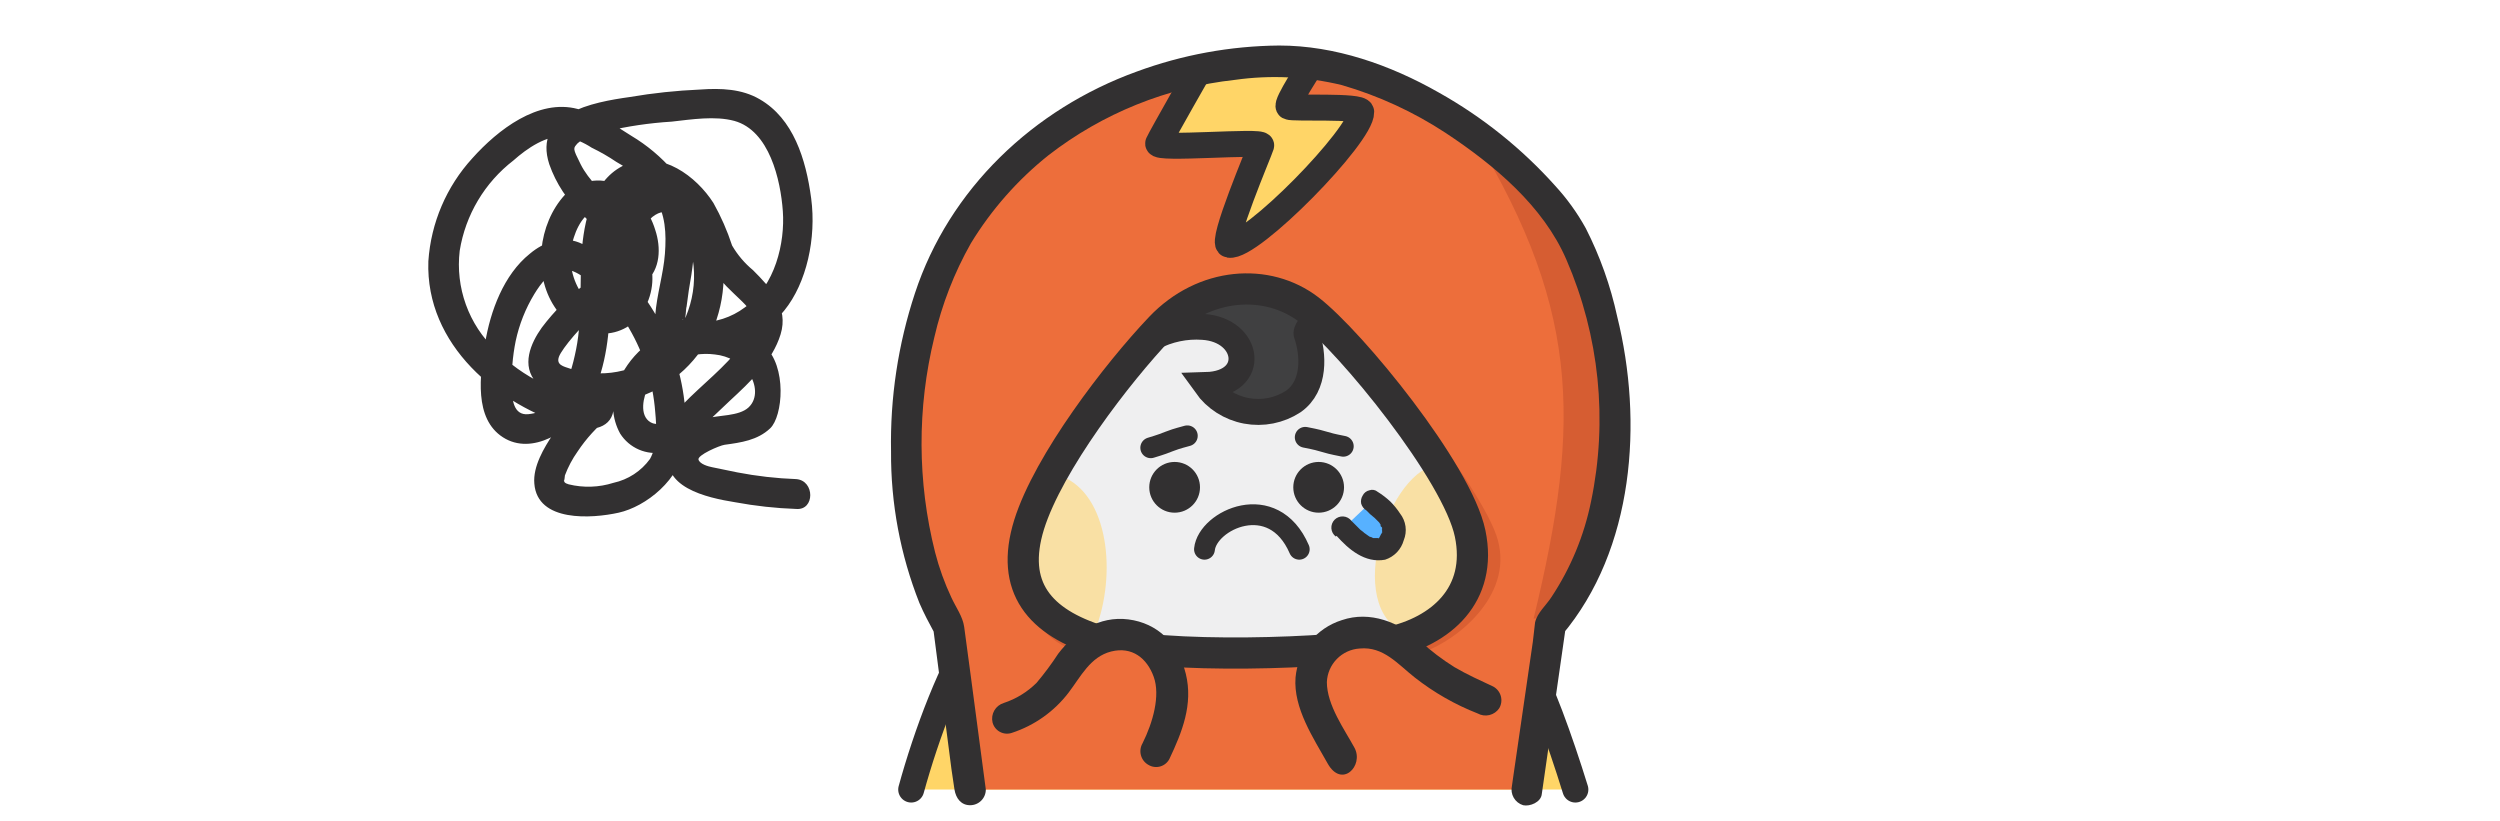 <svg width="335" height="110" viewBox="0 0 335 110" fill="none" xmlns="http://www.w3.org/2000/svg">
<path d="M211.1 105.8C209 99 206.3 91.6 204.7 89.2C200.3 82.1 137.1 75.6 131.2 84C127.6 89 124.1 98.5 122.1 105.8" fill="#FFD567"/>
<path d="M211.1 105.8C209 99 206.3 91.6 204.7 89.2C200.3 82.1 137.1 75.6 131.2 84C127.6 89 124.1 98.5 122.1 105.8" stroke="#323031" stroke-width="3.48" stroke-miterlimit="10" stroke-linecap="round"/>
<path d="M208.4 80.9H207.5C212.7 75.8 217.2 57.5 215.4 47.7C213 35.3 202.9 24.7 200.4 19.2C198.9 15.5 175.2 7.6 171.3 7.8C162.8 8.2 142.6 13.4 138.7 19.5C134.8 25.6 123.4 36.9 121.9 45.6C120.4 54.3 123.5 74.7 125.7 82.5L130 105.8H204.6L208.4 80.9Z" fill="#ED6E3B"/>
<path d="M196.1 15.8C211.8 40.7 212 56.1 205.5 82.9C209.2 82.9 215.8 62.3 215.7 58.8C215.6 55.3 214.8 40.9 212.8 35.4C210.8 29.9 200.7 18.5 200.7 19.3C200.7 20.1 196.1 15.8 196.1 15.8Z" fill="#D65D32"/>
<path d="M137.2 81.2C139.9 84.6 141.4 87.4 147.6 87.8C153.8 88.2 185.9 89.1 190.7 87.4C195.5 85.7 203.2 79.4 200.5 71.7C197.8 64 181 43.2 177.4 41.9C173.8 40.6 137.2 81.2 137.2 81.2Z" fill="#DA5F32"/>
<path d="M198.2 75.6C198.451 76.787 198.451 78.013 198.2 79.2C197.6 81.4 195.7 82.7 193.9 83.5C186.2 87 177.7 87.3 169.5 87.2C160.842 87.249 152.2 86.445 143.7 84.8C141 84.2 138 83.3 136.6 80.5C135.2 77.7 136.6 72.5 138.4 69L140.5 64.9C146.7 53.6 154.6 43.1 165.3 38.9C167.9 37.9 169.4 37.8 172 39C173.747 40.026 175.276 41.385 176.5 43C180.6 47.9 185.2 51 188.8 56.4C188.8 56.4 197 68 198.2 75.6Z" fill="#EFEFF0"/>
<path d="M159.3 44.6C163.9 44.4 168.1 48.4 163.4 51.4C163.1 54.6 166.5 55 169.5 54.7C175.9 53.9 175.8 46 176.1 43.8C176.4 41.6 173.4 40.1 169.1 39.7C160.9 39.1 155.2 44.8 159.3 44.6Z" fill="#404041"/>
<path d="M154.5 45.2C156.56 44.119 158.88 43.634 161.2 43.8C167.5 44.2 168.5 51.4 161.6 51.6C162.89 53.405 164.827 54.642 167.008 55.052C169.188 55.462 171.443 55.013 173.3 53.8C176.3 51.7 176 47.4 175.1 44.8C174.9 44.4 175.7 43.4 176.1 43.2" stroke="#323031" stroke-width="3.48" stroke-miterlimit="10" stroke-linecap="round"/>
<path d="M193.7 62.2C186.7 61.4 180 80.1 187.6 84.5C195.2 88.9 198.6 76.8 199 75.6C199.4 74.4 193.7 62.2 193.7 62.2Z" fill="#F9E0A4"/>
<path d="M141.6 63.6C148.3 65.5 149.7 76.1 147 83.8C140.2 86.2 135.8 76.9 135.5 74.5C135.2 72.1 141.6 63.6 141.6 63.6Z" fill="#F9E0A4"/>
<path d="M137.9 70.3C140.5 62 149.7 50 155.5 43.9C161.3 37.8 169.8 37.2 175.4 41.5C181 45.8 195.3 63.3 197 71.5C198.7 79.7 193.1 84.6 186.1 86.1C179.1 87.6 155.5 88.4 147.4 85.9C139.3 83.4 135.3 78.7 137.9 70.3Z" stroke="#323031" stroke-width="4.18" stroke-miterlimit="10"/>
<path d="M160.6 9L155 18.8C154.5 19.8 168.5 18.8 168.3 19.5C168.1 20.2 163.4 33.1 164.6 33.3C167.5 33.8 182.6 18.5 182.6 15.3C182.6 14.5 172.5 14.6 172 14.3C171.5 14 175.1 8.5 175.1 8.4" fill="#FFD567"/>
<path d="M161.2 8.5C161.2 8.5 155.6 18.3 155.2 19.2C154.8 20.1 169.2 18.8 169 19.5C168.8 20.2 163.5 32.6 164.7 32.8C167.6 33.3 182.5 18.1 182.4 15C182.4 14.1 173.2 14.6 172.7 14.3C172.2 14 175.8 8.6 175.8 8.5" stroke="#323031" stroke-width="3.48" stroke-miterlimit="10"/>
<path d="M206.6 106.4L209.4 86.9L209.8 84.1L209.3 85.1C219 73.6 220.2 56.5 216.7 42.4C215.813 38.303 214.401 34.337 212.5 30.6C211.365 28.544 209.989 26.63 208.4 24.9C203.924 19.902 198.653 15.679 192.8 12.4C186.3 8.7 178.9 6.1 171.4 6.1C164.879 6.158 158.417 7.342 152.3 9.6C138.5 14.6 127.2 25.3 122.6 39.3C120.345 46.136 119.263 53.303 119.4 60.5C119.354 67.448 120.644 74.339 123.2 80.8C123.8 82.2 124.5 83.5 125.2 84.8L125 83.8L127.5 103.1L127.9 105.8C128.1 107 128.8 107.9 130 107.9C130.557 107.9 131.091 107.679 131.485 107.285C131.879 106.891 132.1 106.357 132.1 105.8L130.1 90.7L129.2 84C129 82.6 128.1 81.4 127.5 80.1C126.575 78.141 125.838 76.098 125.3 74C122.917 64.552 122.883 54.664 125.2 45.2C126.219 40.786 127.869 36.542 130.1 32.6C132.849 28.088 136.369 24.094 140.5 20.8C147.741 15.189 156.394 11.694 165.5 10.7C170.268 10.028 175.12 10.265 179.8 11.4C184.726 12.831 189.41 14.988 193.7 17.8C200.2 22.1 206.8 27.6 209.9 34.8C214.321 45 215.474 56.318 213.2 67.2C212.274 71.768 210.474 76.114 207.9 80C207.2 81.1 206 82.1 205.7 83.4L205.4 86L202.8 103.9L202.6 105.3C202.474 105.843 202.559 106.413 202.838 106.896C203.116 107.378 203.567 107.737 204.1 107.9C205 108.1 206.5 107.5 206.6 106.4Z" fill="#323031"/>
<path d="M199.1 93.8C195.95 92.612 193.012 90.924 190.4 88.8L187.6 86.3C186.609 85.604 185.481 85.129 184.291 84.904C183.101 84.68 181.876 84.713 180.7 85C179.53 85.336 178.47 85.975 177.627 86.854C176.784 87.732 176.188 88.817 175.9 90C175.2 92.8 176.7 95.7 178.1 98.3L179.7 101.3" fill="#ED6E3B"/>
<path d="M200.1 92C198.4 91.2 196.6 90.4 194.9 89.4C193.261 88.379 191.721 87.207 190.3 85.9C187.5 83.4 183.6 81.8 179.8 83.1C178.121 83.627 176.636 84.639 175.533 86.01C174.429 87.38 173.757 89.047 173.6 90.8C173.3 94.9 176 98.9 177.9 102.3C179.8 105.7 182.8 102.6 181.5 100.2C180.2 97.8 177.8 94.5 177.8 91.4C177.847 90.239 178.323 89.136 179.136 88.305C179.948 87.474 181.04 86.973 182.2 86.9C185.4 86.6 187.3 89 189.6 90.8C192.151 92.8 194.981 94.418 198 95.6C198.483 95.869 199.049 95.946 199.587 95.817C200.124 95.687 200.593 95.36 200.9 94.9C201.042 94.658 201.133 94.39 201.17 94.112C201.206 93.834 201.186 93.552 201.112 93.281C201.037 93.011 200.909 92.758 200.735 92.538C200.562 92.318 200.346 92.135 200.1 92Z" fill="#323031"/>
<path d="M135 96.2C136.891 95.616 138.631 94.626 140.1 93.3C141.8 91.6 142.8 89.3 144.5 87.6C145.714 86.28 147.332 85.401 149.1 85.1C149.955 84.945 150.833 84.972 151.678 85.179C152.522 85.386 153.313 85.768 154 86.3C154.972 87.018 155.733 87.985 156.2 89.1C156.837 90.481 157.177 91.98 157.2 93.5C156.923 96.03 156.141 98.478 154.9 100.7" fill="#ED6E3B"/>
<path d="M135.6 98.2C138.622 97.211 141.272 95.328 143.2 92.8C144.8 90.7 146.1 88 148.9 87.3C151.7 86.6 153.7 88.2 154.6 90.7C155.5 93.2 154.5 96.8 153.1 99.6C152.958 99.842 152.867 100.11 152.83 100.388C152.794 100.666 152.814 100.948 152.888 101.219C152.963 101.489 153.091 101.742 153.264 101.962C153.438 102.182 153.654 102.365 153.9 102.5C154.134 102.64 154.395 102.73 154.665 102.765C154.936 102.8 155.21 102.78 155.473 102.705C155.735 102.63 155.979 102.502 156.19 102.329C156.401 102.156 156.575 101.942 156.7 101.7C158.4 98.1 159.9 94.4 158.9 90.3C157.9 86.2 155.1 83.5 151.2 83C147.3 82.5 144 84.7 141.8 87.6C140.914 88.958 139.946 90.261 138.9 91.5C137.664 92.73 136.157 93.655 134.5 94.2C133.967 94.363 133.516 94.722 133.238 95.204C132.959 95.687 132.874 96.257 133 96.8C133.068 97.069 133.191 97.322 133.362 97.541C133.532 97.76 133.747 97.941 133.991 98.073C134.236 98.205 134.505 98.284 134.782 98.306C135.059 98.328 135.338 98.292 135.6 98.2Z" fill="#323031"/>
<path d="M174.1 73.6C170.6 65.5 161.8 69.7 161.4 73.6" stroke="#323031" stroke-width="2.79" stroke-linecap="round" stroke-linejoin="round"/>
<path d="M154.2 60C157.2 59.1 156.1 59.2 159.1 58.4" stroke="#323031" stroke-width="2.79" stroke-miterlimit="10" stroke-linecap="round"/>
<path d="M157.4 68.7C159.278 68.7 160.8 67.178 160.8 65.3C160.8 63.422 159.278 61.9 157.4 61.9C155.522 61.9 154 63.422 154 65.3C154 67.178 155.522 68.7 157.4 68.7Z" fill="#323031"/>
<path d="M180 59.8C176.9 59.2 178 59.2 174.9 58.6" stroke="#323031" stroke-width="2.79" stroke-miterlimit="10" stroke-linecap="round"/>
<path d="M176.7 68.7C178.578 68.7 180.1 67.178 180.1 65.3C180.1 63.422 178.578 61.9 176.7 61.9C174.822 61.9 173.3 63.422 173.3 65.3C173.3 67.178 174.822 68.7 176.7 68.7Z" fill="#323031"/>
<path d="M180.1 70.7C180.691 71.409 181.362 72.046 182.1 72.6C182.838 73.135 183.697 73.479 184.6 73.6C185.021 73.623 185.439 73.518 185.8 73.3L186.5 72.4C186.754 71.871 186.858 71.283 186.8 70.7C186.8 70 186.1 69.3 185.6 68.7C185.083 68.116 184.514 67.581 183.9 67.1" fill="#57B1FF"/>
<path d="M179.1 71.8C180.7 73.6 182.9 75.5 185.6 75C186.2 74.808 186.742 74.469 187.178 74.016C187.615 73.562 187.931 73.007 188.1 72.4C188.344 71.809 188.426 71.165 188.338 70.532C188.25 69.9 187.995 69.302 187.6 68.8C187.222 68.224 186.787 67.688 186.3 67.2C185.777 66.712 185.208 66.276 184.6 65.9C184.451 65.771 184.271 65.685 184.077 65.65C183.884 65.615 183.685 65.632 183.5 65.7C183.307 65.741 183.125 65.825 182.969 65.946C182.813 66.067 182.687 66.223 182.6 66.4C182.394 66.727 182.322 67.121 182.4 67.5C182.515 67.876 182.764 68.196 183.1 68.4L183.3 68.6L183.6 68.9L184.2 69.4L184.8 70L185 70.3V70.5L185.2 70.7V71C185.2 70.8 185.1 70.8 185.2 71V71.4C185.1 71.6 185.1 71.5 185.2 71.3C185.3 71.1 185.2 71.5 185.1 71.5L184.8 72.1C184.6 72.3 185 71.8 184.8 72.1C184.6 72.4 185.1 72 184.8 72.1C184.5 72.2 184.7 72.1 184.7 72.1H184L183.6 71.9C183.8 72 183.7 72 183.5 71.9L182.8 71.4C182.5 71.2 183 71.6 182.7 71.3L182.3 71L181.1 69.8C180.971 69.628 180.807 69.486 180.618 69.383C180.429 69.28 180.221 69.219 180.006 69.204C179.792 69.189 179.577 69.219 179.376 69.295C179.174 69.37 178.991 69.487 178.839 69.639C178.687 69.791 178.57 69.974 178.495 70.175C178.42 70.377 178.389 70.592 178.404 70.806C178.419 71.021 178.48 71.229 178.583 71.418C178.686 71.607 178.828 71.771 179 71.9L179.1 71.8Z" fill="#323031"/>
<path d="M85.6 35.3C85.7 33.1 85.7 30.1 87.8 28.8C89.9 27.5 91.2 29.7 91.9 31.5C92.797 33.63 93.157 35.948 92.948 38.25C92.739 40.552 91.967 42.767 90.7 44.7C89.448 46.473 87.759 47.893 85.796 48.822C83.834 49.75 81.665 50.156 79.5 50C78.443 49.954 77.398 49.752 76.4 49.4C75.5 49.1 74.5 48.9 74.9 47.8C75.3 46.7 78.1 43.4 80 41.9C80.92 41.12 81.927 40.449 83 39.9C84.222 39.297 85.392 38.594 86.5 37.8C88.5 36.1 88.6 33.2 87.8 30.8C87.412 29.516 86.769 28.322 85.91 27.292C85.051 26.261 83.993 25.413 82.8 24.8C81.632 24.233 80.314 24.053 79.037 24.287C77.76 24.521 76.591 25.156 75.7 26.1C72.1 30 71.4 36.7 74.3 41.1C75.018 42.244 76.025 43.178 77.218 43.81C78.412 44.442 79.75 44.749 81.1 44.7C82.242 44.646 83.348 44.283 84.299 43.649C85.251 43.015 86.011 42.133 86.5 41.1C89 36.1 86 31.3 82.6 27.7C80.9 25.9 78.9 24.2 77.8 22C76.7 19.8 76.8 19.9 77.4 19.2C78.471 18.286 79.798 17.727 81.2 17.6C84.091 16.916 87.035 16.481 90 16.3C92.7 16 95.8 15.5 98.4 16.2C103.1 17.5 104.6 24.1 104.9 28.3C105.2 32.5 103.9 38.3 99.8 41.2C98.014 42.54 95.832 43.244 93.6 43.2L92.2 43L91.4 42.8C91.7 42.7 91.5 43.2 91.7 43C91.9 42.8 91.9 41.3 92 41.1L92.3 38.9C93.3 33.3 93.9 27.6 90.2 22.9C88.596 21.045 86.705 19.458 84.6 18.2C82.4 16.8 80 15.2 77.4 14.6C72.1 13.2 66.7 17.4 63.3 21.2C59.826 24.998 57.745 29.864 57.4 35C57 46.2 66.7 54.3 76.6 57.2C78.6 57.8 81.8 57.7 82.2 55C82.325 54.566 82.299 54.103 82.127 53.686C81.955 53.269 81.647 52.922 81.254 52.702C80.859 52.482 80.403 52.401 79.957 52.474C79.512 52.546 79.104 52.767 78.8 53.1C76.983 54.55 75.397 56.27 74.1 58.2C72.9 60 71.4 62.5 71.6 64.8C72 70 79.3 69.5 82.9 68.7C86.5 67.9 91.2 64.3 91.8 59.5C92.159 55.185 91.544 50.845 90 46.8C88.581 42.79 86.253 39.162 83.2 36.2C81.588 34.619 79.687 33.363 77.6 32.5C75.3 31.6 72.9 32.4 71 34C67.5 36.8 65.7 41.7 65 46C64.3 50.3 63.5 56.1 67.4 58.6C71.3 61.1 76.4 57.8 78.6 54.3C80.8 50.8 81.6 46 81.7 41.7C81.8 37.4 81.2 31.7 83.6 27.6C86 23.5 90.8 26.8 92.6 29.9C94.4 33 93.8 33.6 94.8 35.3C95.829 36.748 97.002 38.088 98.3 39.3C99.2 40.2 100.7 41.4 101 42.6C101.3 43.8 100.1 45.3 99.4 46.2C97.2 49.2 94.1 51.5 91.5 54.2C90.5 55.2 88.8 57.5 87.2 56.6C85.6 55.7 86.2 53.1 86.9 51.8C87.802 50.293 89.125 49.083 90.707 48.319C92.288 47.555 94.059 47.27 95.8 47.5C96.704 47.593 97.58 47.872 98.372 48.319C99.163 48.767 99.854 49.373 100.4 50.1C101.3 51.4 101.6 53.4 100.3 54.6C99 55.8 96.3 55.6 94.5 56.1C93.46 56.323 92.49 56.795 91.672 57.474C90.853 58.153 90.211 59.019 89.8 60C88.1 65.3 94.8 66.7 98.5 67.3C101.207 67.803 103.948 68.103 106.7 68.2C109.2 68.4 109.2 64.4 106.7 64.2C104.047 64.104 101.406 63.803 98.8 63.3L95.4 62.6C94.9 62.5 93.8 62.2 93.6 61.6C93.4 61 96.4 59.7 97.1 59.6C99.3 59.3 101.5 59 103.2 57.4C104.9 55.8 105.5 49.1 102.4 46.3C100.901 44.999 99.098 44.096 97.158 43.677C95.218 43.257 93.203 43.334 91.3 43.9C89.367 44.395 87.58 45.343 86.085 46.664C84.589 47.985 83.429 49.643 82.7 51.5C82.272 52.561 82.086 53.703 82.156 54.845C82.225 55.987 82.547 57.099 83.1 58.1C83.703 59.052 84.579 59.8 85.614 60.246C86.649 60.692 87.794 60.815 88.9 60.6C91 60.3 92.6 58.8 94 57.3L97.8 53.7C100.5 51.2 103.5 48.4 104.6 44.8C105.7 41.2 103.3 38.6 100.9 36.2C99.779 35.274 98.831 34.157 98.1 32.9C97.455 30.923 96.618 29.014 95.6 27.2C93.3 23.6 88.7 20.2 84.2 21.9C79.7 23.6 78.4 28.9 78 33.1C77.6 37.3 78.1 42.3 77.2 46.8C76.3 51.3 74.8 55.1 70.8 55.5C68.8 55.7 68.6 53.5 68.6 52C68.514 49.888 68.682 47.772 69.1 45.7C69.574 43.475 70.419 41.345 71.6 39.4C72.4 38.1 73.9 35.9 75.8 36.1C77.7 36.3 79.5 38.2 80.7 39.4C82.144 40.726 83.36 42.28 84.3 44C86.299 47.421 87.495 51.25 87.8 55.2C88 57.3 88.1 59.7 87.1 61.5C85.916 63.133 84.171 64.272 82.2 64.7C80.256 65.317 78.18 65.386 76.2 64.9C76 64.8 75.7 64.8 75.6 64.5C75.5 64.2 75.6 64.4 75.6 64.4C75.6 64.4 75.7 63.9 75.7 63.7C76.127 62.565 76.698 61.489 77.4 60.5C78.556 58.761 79.973 57.209 81.6 55.9L78.3 54C78.5 52.9 79.1 53.9 78.3 53.5L76.7 53C75.312 52.614 73.971 52.078 72.7 51.4C70.365 50.26 68.236 48.739 66.4 46.9C64.622 45.208 63.262 43.126 62.429 40.817C61.596 38.508 61.312 36.037 61.6 33.6C62.372 28.797 64.947 24.469 68.8 21.5C70.6 19.9 73.3 18 75.8 18.3C77.046 18.591 78.23 19.099 79.3 19.8C80.445 20.352 81.548 20.986 82.6 21.7C84.657 22.828 86.408 24.441 87.7 26.4C89.2 28.7 89.3 31.3 89.1 34C88.9 36.7 88 39.5 87.8 42.3C87.686 42.921 87.717 43.56 87.89 44.167C88.064 44.774 88.375 45.333 88.8 45.8C89.889 46.567 91.17 47.017 92.5 47.1C97.3 47.7 102.1 45.3 105.1 41.6C108.1 37.9 109.4 31.9 108.7 26.6C108 21.3 106.3 15.9 101.8 13.3C99.4 11.9 96.6 11.8 93.8 12C90.649 12.135 87.509 12.469 84.4 13C79.4 13.7 71.4 15.2 73.6 22C74.511 24.605 76.058 26.943 78.1 28.8C79.8 30.6 81.7 32.3 82.8 34.6C83.256 35.417 83.478 36.343 83.443 37.278C83.408 38.213 83.116 39.12 82.6 39.9C81.1 41.7 78.6 40.4 77.6 38.8C76.996 37.748 76.622 36.581 76.501 35.375C76.381 34.168 76.517 32.95 76.9 31.8C77.5 29.9 79 27.3 81.3 28.5C83.6 29.7 84.7 32.2 84.3 34.1C83.9 36 82.8 35.4 82 35.9C80.778 36.503 79.608 37.206 78.5 38C76.268 39.682 74.282 41.668 72.6 43.9C71.1 46 69.8 49 71.9 51.3C74 53.6 76.2 53.7 78.4 53.9C80.822 54.219 83.285 53.98 85.6 53.2C87.866 52.432 89.94 51.187 91.683 49.548C93.425 47.909 94.795 45.914 95.7 43.7C96.602 41.378 97.032 38.9 96.963 36.41C96.894 33.92 96.329 31.468 95.3 29.2C94.2 26.9 92.5 24.7 89.8 24.4C88.544 24.308 87.287 24.557 86.16 25.12C85.034 25.684 84.08 26.54 83.4 27.6C81.9 29.9 81.7 32.7 81.6 35.3C81.5 37.9 85.5 37.8 85.6 35.3Z" fill="#323031"/>
</svg>
